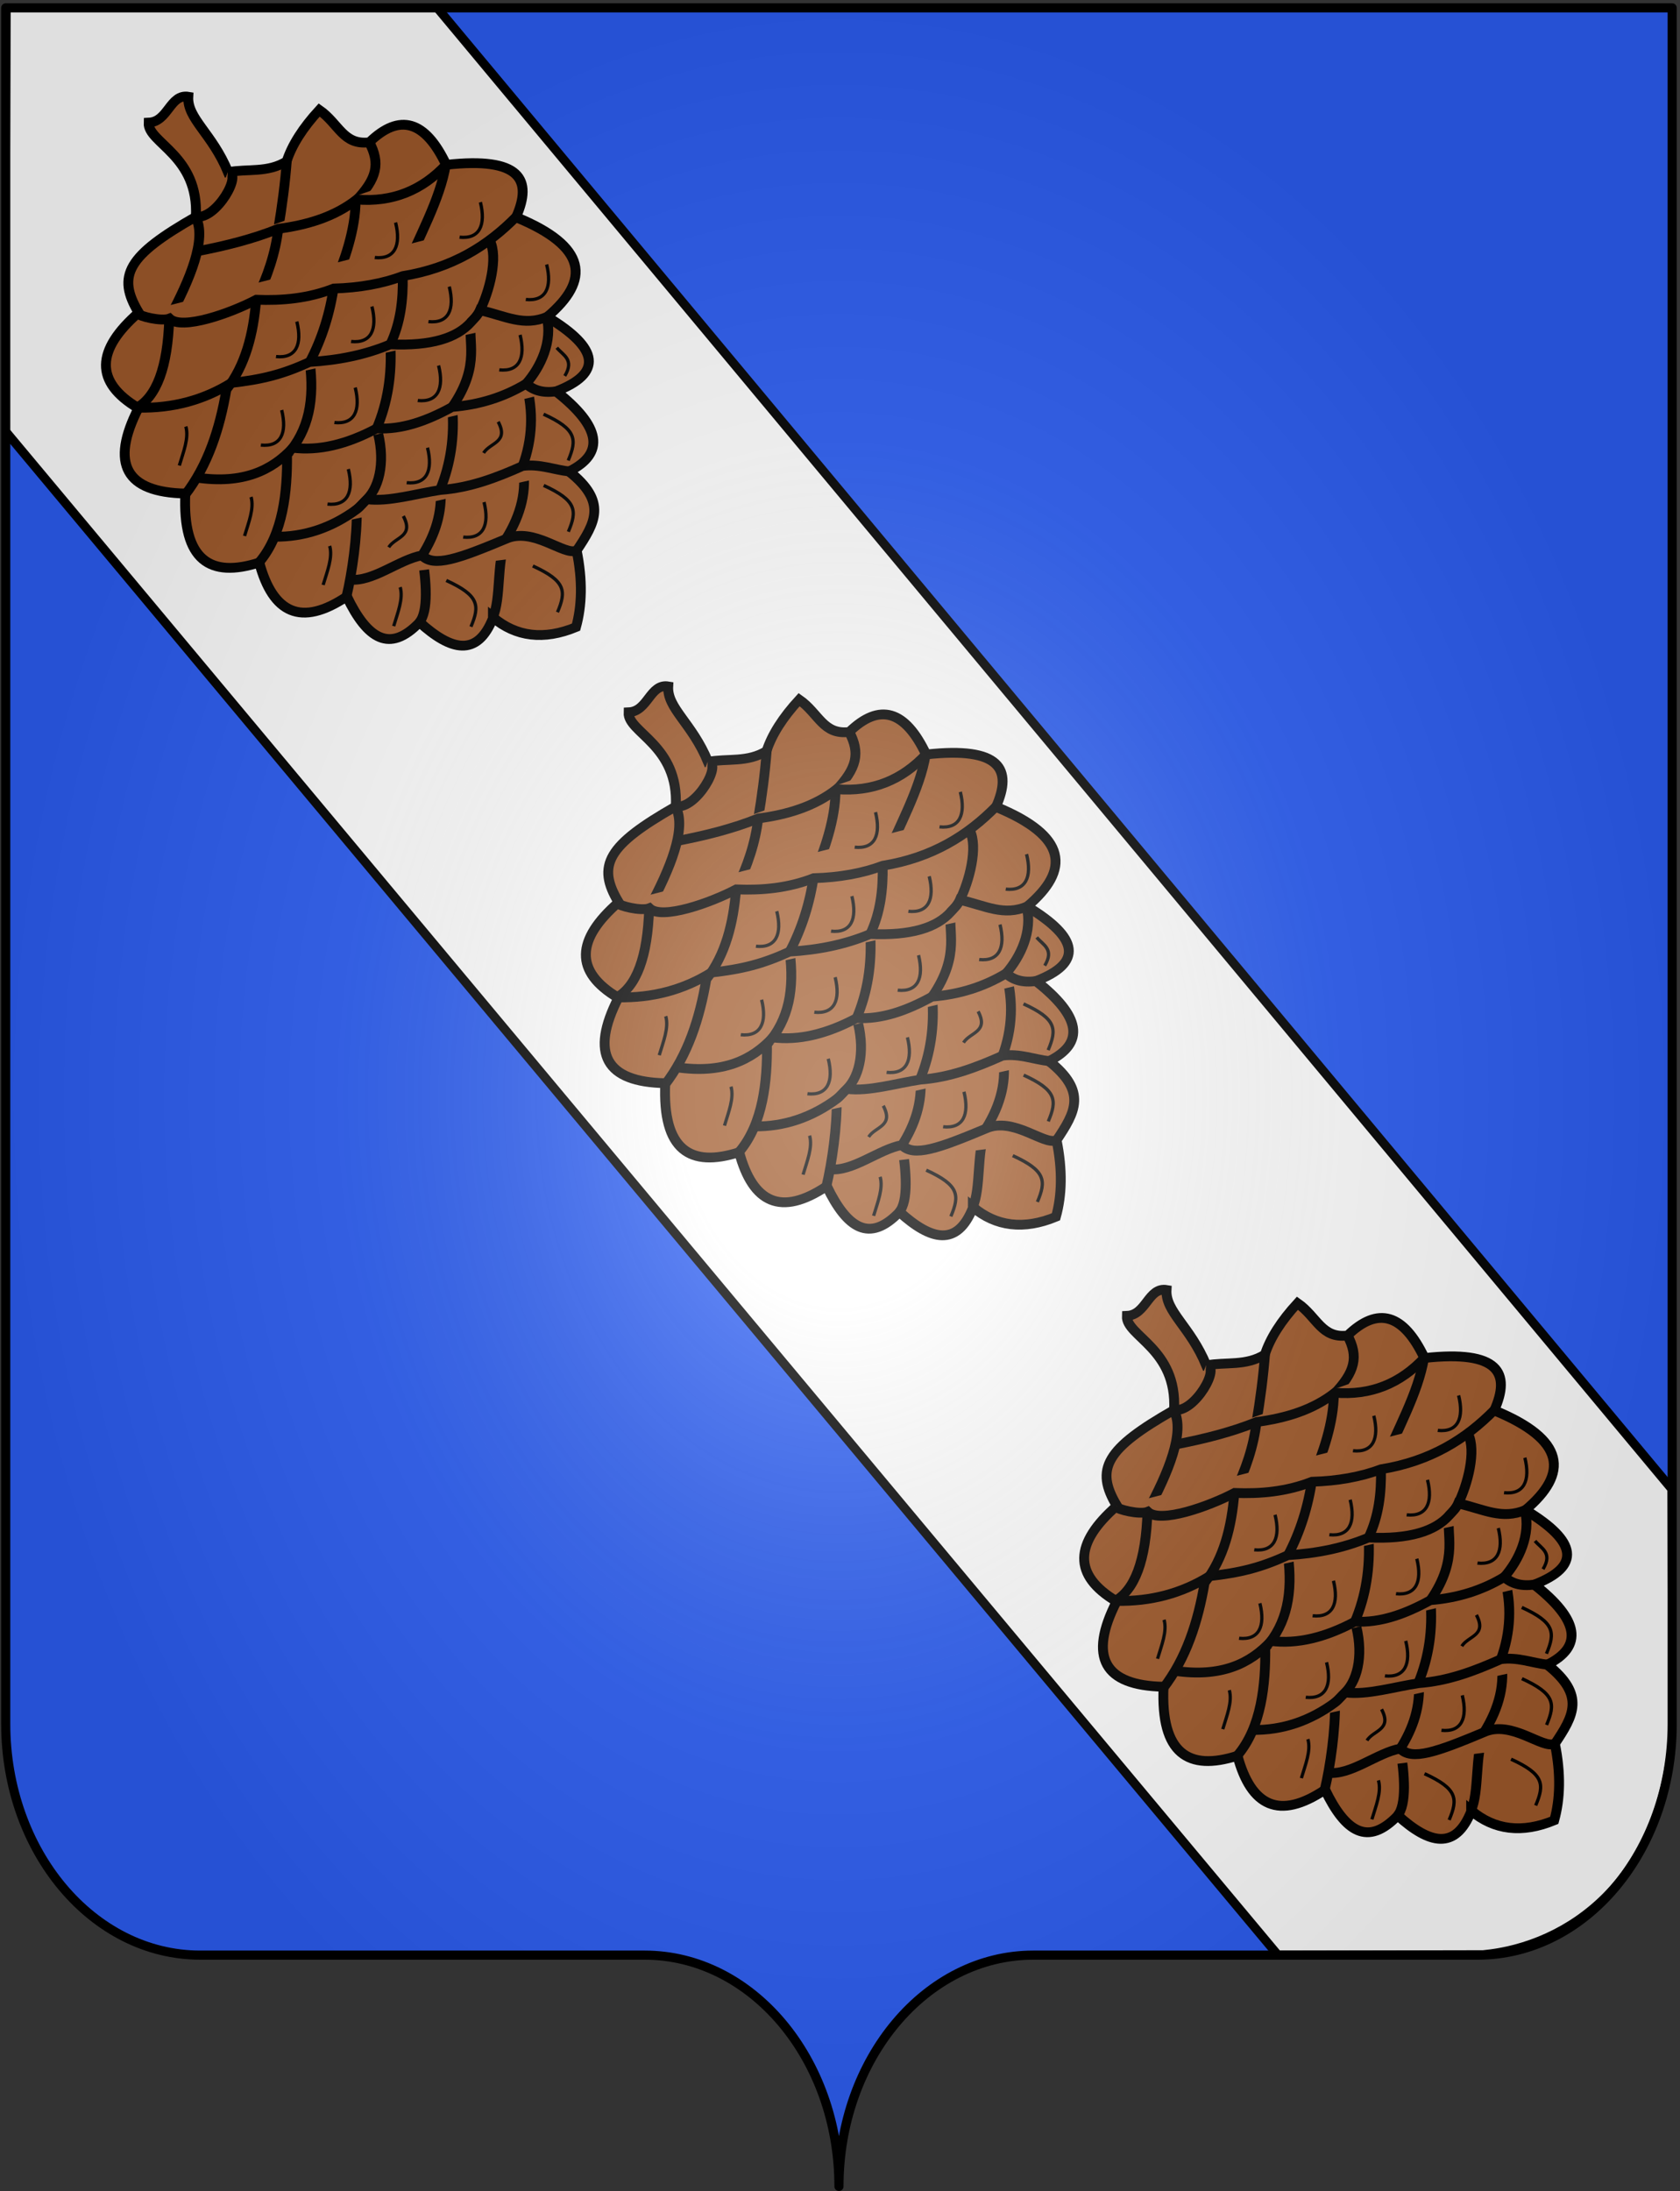<?xml version="1.0" encoding="UTF-8" standalone="no"?>
<svg
   xmlns:dc="http://purl.org/dc/elements/1.1/"
   xmlns:cc="http://creativecommons.org/ns#"
   xmlns:rdf="http://www.w3.org/1999/02/22-rdf-syntax-ns#"
   xmlns:svg="http://www.w3.org/2000/svg"
   xmlns="http://www.w3.org/2000/svg"
   xmlns:xlink="http://www.w3.org/1999/xlink"
   xmlns:sodipodi="http://sodipodi.sourceforge.net/DTD/sodipodi-0.dtd"
   xmlns:inkscape="http://www.inkscape.org/namespaces/inkscape"
   version="1.1"
   inkscape:version="0.91 r13725"
   width="560.291"
   height="730.404"
   sodipodi:docname="Armes_de_la_famille_Parthon_de_Von.svg"
   id="svg2">
  <rect width="100%" height="100%" fill="#333333" stroke="none"/>
  <sodipodi:namedview
     pagecolor="#ffffff"
     bordercolor="#666666"
     borderopacity="1"
     objecttolerance="10"
     gridtolerance="10"
     guidetolerance="10"
     inkscape:pageopacity="0"
     inkscape:pageshadow="2"
     inkscape:window-width="1290"
     inkscape:window-height="758"
     id="namedview34"
     showgrid="false"
     inkscape:zoom="0.72699499"
     inkscape:cx="265.70237"
     inkscape:cy="365.20197"
     inkscape:window-x="0"
     inkscape:window-y="0"
     inkscape:window-maximized="0"
     inkscape:current-layer="g3606" />
  <title
     id="title4">Armes de Parthon de Von</title>
  <defs
     id="defs8">
    <linearGradient
       id="linearGradient2893">
      <stop
         style="stop-color:white;stop-opacity:0.314;"
         offset="0"
         id="stop2895" />
      <stop
         id="stop2897"
         offset="0.19"
         style="stop-color:white;stop-opacity:0.251;" />
      <stop
         style="stop-color:#6b6b6b;stop-opacity:0.125;"
         offset="0.6"
         id="stop2901" />
      <stop
         style="stop-color:black;stop-opacity:0.125;"
         offset="1"
         id="stop2899" />
    </linearGradient>
    <radialGradient
       inkscape:collect="always"
       xlink:href="#linearGradient2893"
       id="radialGradient4507"
       cx="88.605"
       cy="395.397"
       fx="88.605"
       fy="395.397"
       r="279.409"
       gradientTransform="matrix(1,0,0,1.305,0,-120.623)"
       gradientUnits="userSpaceOnUse" />
    <path
       id="Shield"
       sodipodi:nodetypes="cssccccssc"
       d="m 88.605,758.524 c 0,-42.563 29.049,-77.106 64.84,-77.106 35.792,0 112.415,0 148.207,0 35.792,0 64.841,-34.544 64.841,-77.106 l 0,-572.041 -555.775,0 0,572.041 c 0,42.563 29.048,77.106 64.84,77.106 35.792,0 112.415,0 148.207,0 35.792,0 64.841,34.544 64.841,77.106 z" />
    <clipPath
       id="clip0">
      <use
         xlink:href="#Shield"
         id="use18" />
    </clipPath>
  </defs>
  <g
     transform="translate(191.193,-29.654)"
     style="display:inline"
     id="g20">
    <g
       inkscape:groupmode="layer"
       id="layer4"
       inkscape:label="Contour"
       style="display:inline">
      <use
         xlink:href="#Shield"
         style="fill:#2b5df2;stroke:none"
         id="use23"
         x="0"
         y="0"
         width="100%"
         height="100%" />
    </g>
    <g
       clip-path="url(#clip0)"
       inkscape:groupmode="layer"
       id="layer2"
       inkscape:label="Meubles"
       style="display:inline">
      <path
         sodipodi:nodetypes="cccccccc"
         id="path11385"
         d="m -189.133,32.214 143.118,-0.729 412.428,494.616 0.316,81.419 c -3.244,49.193 -34.717,71.078 -63.277,73.752 l -68.452,0.131 -424.68,-508.369 0.547,-140.819 z"
         style="color:#000000;display:inline;overflow:visible;visibility:visible;fill:#ffffff;fill-opacity:1;stroke:#000000;stroke-width:2.979;stroke-linecap:butt;stroke-linejoin:miter;stroke-miterlimit:3;stroke-dasharray:none;stroke-dashoffset:0;stroke-opacity:1;marker:none;enable-background:accumulate"
         inkscape:connector-curvature="0" />
      <g
         id="g3606"
         transform="translate(11.1,64.467)">
        <g
           style="display:inline"
           inkscape:label="Fond écu"
           id="layer3" />
        <g
           style="display:inline;fill:#a05a2c"
           inkscape:label="Meubles"
           id="layer4-4"
           transform="matrix(0.376,-0.316,0.315,0.376,-284.79,75.582)">
          <g
             transform="matrix(1.115,0,0,-1.067,-34.482,611.3)"
             id="g22259"
             style="fill:#a05a2c">
            <path
               sodipodi:nodetypes="ccccccccccccccccccccccc"
               d="m 264.616,129.837 c 3.18,-19.054 14.843,-32.129 34.989,-38.822 10.986,7.92 21.179,19.687 30.218,37.077 19.526,5.912 33.41,11 27.391,41.728 24.011,-6.042 32.423,8.749 25.238,44.376 28.782,-10.35 37.091,2.975 24.928,39.974 34.666,0.02 46.361,17.738 24.484,61.322 22.407,11.431 25.92,27.597 -12.131,54.186 7.536,30.27 -1.503,44.442 -27.112,42.516 -13.45,9.133 -6.894,21.465 -10.728,36.284 -14.682,-1.995 -26.438,-5.884 -35.269,-11.666 -13.455,1.982 -21.061,12.487 -31.591,18.73 7.734,25.534 1.711,42.888 10.908,53.049 -7.356,9.068 -19.098,-3.984 -28.647,3.665 -8.407,-9.58 10.789,-36.719 -14.733,-65.242 -46.984,9.035 -60.091,3.866 -64.177,-23.319 -34.454,-0.66 -47.883,-15.527 -37.49,-46.489 -35.016,-15.553 -38.836,-35.84 -11.46,-60.861 -27.527,-31.38 -21.479,-51.512 7.539,-63.948 -13.466,-30.332 -5.727,-48.65 27.604,-52.464 -7.087,-29.229 -2.173,-45.378 23.888,-42.408 3.518,-26.702 13.13,-40.972 36.152,-27.889 l 2.5e-4,0.2 z"
               id="path375"
               style="fill:#a05a2c;stroke:#000000;stroke-width:6.11;stroke-miterlimit:4;stroke-dasharray:none;stroke-opacity:1"
               inkscape:connector-curvature="0" />
            <g
               style="fill:#a05a2c;stroke:#000000;stroke-width:2.57;stroke-miterlimit:4;stroke-dasharray:none;stroke-opacity:1"
               transform="matrix(2.377,0,0,-2.377,-296.47,1368.862)"
               id="_47889680">
              <g
                 style="fill:#a05a2c;fill-opacity:1;stroke:#000000;stroke-width:2.57;stroke-miterlimit:4;stroke-dasharray:none;stroke-opacity:1"
                 id="g2908">
                <path
                   style="fill:#a05a2c;fill-opacity:1;stroke:#000000;stroke-width:2.57;stroke-miterlimit:4;stroke-dasharray:none;stroke-opacity:1"
                   d="m 200.273,416.755 c 5.907,1.342 13.045,-2.893 21.414,-12.706 10.502,-4.367 20.469,-9.797 21.787,-16.111 0.056,-0.347 0.051,-0.283 0.257,-0.026 3.413,4.071 16.424,-0.924 13.47,-3.708"
                   id="_47822232"
                   sodipodi:nodetypes="ccccc"
                   inkscape:connector-curvature="0" />
                <path
                   style="fill:#a05a2c;fill-opacity:1;stroke:#000000;stroke-width:2.57;stroke-miterlimit:4;stroke-dasharray:none;stroke-opacity:1"
                   d="m 195.66,443.045 c 9.426,-2.141 17.724,-7.569 25.51,-14.491 7.796,-1.743 14.463,-6.774 20.619,-13.299 6.105,-2.832 11.543,-6.311 16.008,-10.737 4.405,-3.937 8.81,-8.124 13.215,-12.858"
                   id="_47298480"
                   inkscape:connector-curvature="0" />
                <path
                   style="fill:#a05a2c;fill-opacity:1;stroke:#000000;stroke-width:2.57;stroke-miterlimit:4;stroke-dasharray:none;stroke-opacity:1"
                   d="m 199.236,469.63 c 9.39,-1.66 17.254,-9.774 23.11,-17.231 8.491,-1.291 14.528,-6.672 19.739,-15.134 6.189,-2.642 11.967,-6.478 17.336,-11.51 6.305,-3.355 13.461,-7.849 18.127,-13.595 7.861,-0.914 11.092,-3.352 12.393,-9.843"
                   id="_47297760"
                   sodipodi:nodetypes="cccccc"
                   inkscape:connector-curvature="0" />
                <path
                   style="fill:#a05a2c;fill-opacity:1;stroke:#000000;stroke-width:2.57;stroke-miterlimit:4;stroke-dasharray:none;stroke-opacity:1"
                   d="m 210.701,491.734 c 5.22,-4.07 11.97,-10.454 16.37,-16.117 1.221,-0.007 2.584,-0.231 3.79,-0.352 4.855,-0.49 10.258,-5.216 13.448,-12.82 6.319,-3.373 11.819,-8.339 16.498,-14.898 5.477,-2.611 9.825,-6.867 13.661,-11.869 9.818,-5.411 19.797,-9.135 26.794,-15.432"
                   id="_47009912"
                   sodipodi:nodetypes="ccscccc"
                   inkscape:connector-curvature="0" />
                <path
                   style="fill:#a05a2c;fill-opacity:1;stroke:#000000;stroke-width:2.57;stroke-miterlimit:4;stroke-dasharray:none;stroke-opacity:1"
                   d="m 220.682,509.582 c 3.67,-0.507 8.31,-7.367 11.66,-13.26 6.011,-2.006 11.023,-5.308 14.573,-10.502 6.042,-3.375 11.341,-8.194 15.744,-14.757 12.811,-3.677 13.905,-11.306 17.856,-14.181 1.034,-0.058 1.887,-0.225 3.266,-0.74 5.191,-2.345 12.533,-7.794 13.61,-12.722"
                   id="_47368816"
                   sodipodi:nodetypes="ccccccc"
                   inkscape:connector-curvature="0" />
                <path
                   style="fill:#a05a2c;fill-opacity:1;stroke:#000000;stroke-width:2.57;stroke-miterlimit:4;stroke-dasharray:none;stroke-opacity:1"
                   d="m 235.933,521.293 c 4.935,-2.522 9.663,-10.548 15.563,-13.892 7.146,-2.432 12.243,-6.456 15.288,-12.075 6.376,-3.833 11.112,-9.26 14.209,-16.28 5.694,-0.946 12.159,-4.072 15.052,-10.178"
                   id="_47368432"
                   sodipodi:nodetypes="ccccc"
                   inkscape:connector-curvature="0" />
                <path
                   style="fill:#a05a2c;fill-opacity:1;stroke:#000000;stroke-width:2.57;stroke-miterlimit:4;stroke-dasharray:none;stroke-opacity:1"
                   d="m 301.405,420.29 c -9.011,1.167 -16.849,-1.463 -23.4,-8.263 -7.197,-0.261 -13.83,-3.263 -20.207,-7.509 -6.7,-2.302 -13.027,-5.531 -19.728,-9.428"
                   id="_47950768"
                   sodipodi:nodetypes="cccc"
                   inkscape:connector-curvature="0" />
                <path
                   style="fill:#a05a2c;fill-opacity:1;stroke:#000000;stroke-width:2.57;stroke-miterlimit:4;stroke-dasharray:none;stroke-opacity:1"
                   d="m 306.507,443.083 c -10.321,1.018 -20.897,-0.454 -32.039,-7.405 -5.213,-1.928 -10.427,-5.052 -15.64,-9.372 -6.602,-2.339 -12.077,-6.321 -17.039,-11.051 -7.105,-1.611 -19.697,-6.481 -20.139,-11.116 -2.104,-0.717 -5.554,-5.694 -5.359,-6.499"
                   id="_47982000"
                   sodipodi:nodetypes="cccccc"
                   inkscape:connector-curvature="0" />
                <path
                   style="fill:#a05a2c;fill-opacity:1;stroke:#000000;stroke-width:2.57;stroke-miterlimit:4;stroke-dasharray:none;stroke-opacity:1"
                   d="m 296.13,468.952 c -6.23,-2.033 -7.972,-7.219 -12.095,-12.95 -1.247,0.702 -2.403,0.691 -3.741,0.895 -5.423,0.827 -11.801,-1.971 -19.486,-9.35 -6.676,-2.157 -12.865,-5.734 -18.721,-10.281 -7.526,-2.185 -12.284,-4.67 -18.887,-9.245 -8.239,-1.242 -15.659,-4.874 -22.258,-10.896"
                   id="_47971640"
                   sodipodi:nodetypes="ccscccc"
                   inkscape:connector-curvature="0" />
                <path
                   style="fill:#a05a2c;fill-opacity:1;stroke:#000000;stroke-width:2.57;stroke-miterlimit:4;stroke-dasharray:none;stroke-opacity:1"
                   d="m 285.554,485.733 c -2.807,-1.816 -4.214,-4.074 -4.561,-6.687 -6.522,-1.067 -12.633,-3.728 -18.334,-7.982 -7.193,-1.479 -13.617,-3.952 -18.349,-8.619 -8.597,-1.901 -15.144,-5.395 -19.64,-10.482 -7.933,1.044 -15.867,-1.149 -23.801,-10.464"
                   id="_47971568"
                   sodipodi:nodetypes="cccccc"
                   inkscape:connector-curvature="0" />
                <path
                   style="fill:#a05a2c;fill-opacity:1;stroke:#000000;stroke-width:2.57;stroke-miterlimit:4;stroke-dasharray:none;stroke-opacity:1"
                   d="m 275.107,504.568 c -2.774,-3.01 -4.626,-6.829 -8.323,-9.242 -7.3,-2.184 -13.984,-4.666 -20.053,-9.24 -5.33,-3.432 -12.156,-6.432 -15.949,-10.761 -1.151,0.003 -2.502,0.35 -3.63,0.278 -7.891,-0.503 -14.929,-3.303 -20.816,-8.64"
                   id="_47943240"
                   sodipodi:nodetypes="ccccsc"
                   inkscape:connector-curvature="0" />
                <path
                   style="fill:#a05a2c;fill-opacity:1;stroke:#000000;stroke-width:2.57;stroke-miterlimit:4;stroke-dasharray:none;stroke-opacity:1"
                   d="m 263.416,521.91 c -3.253,-0.877 -4.508,-12.361 -11.921,-14.509 -12.536,-4.091 -18.92,-6.589 -19.155,-11.079 -5.177,-3.146 -14.353,-3.006 -18.3,-7.646"
                   id="_47889720"
                   sodipodi:nodetypes="cccc"
                   inkscape:connector-curvature="0" />
              </g>
            </g>
            <path
               sodipodi:nodetypes="cccccccccccccccccccccccccccccccccccccccccccccccccccccc"
               d="m 296.761,105.888 c 12.43,6.628 16.086,11.837 6.581,32.671 m 96.516,96.592 0,0 c -0.074,-6.155 3.772,-13.093 -7.312,-17.046 M 361.104,175.489 c 12.43,6.628 16.086,11.837 6.581,32.671 M 233.147,182.593 c -2.975,-6.962 -11.148,-11.396 -18.28,-16.335 l 0,-2e-5 m 47.527,49.717 c -2.975,-14.539 -11.88,-6.82 -19.011,-9.233 m -27.054,24.858 c -2.975,-6.962 -11.148,-11.396 -18.28,-16.335 l 0,-3e-5 m 84.085,-34.092 c 8.53,-9.233 17.06,-4.971 23.398,8.523 m 27.787,-49.006 c 12.43,6.628 16.086,11.837 6.581,32.671 m -89.204,-39.063 c 12.43,6.628 16.086,11.837 6.581,32.671 l 0,0 m 86.278,56.108 c -2.975,-14.539 -11.88,-6.82 -19.011,-9.233 m 39.787,34.091 c 8.53,-9.233 17.06,-4.971 23.398,8.523 M 277.02,230.888 c 8.53,-9.233 17.06,-4.971 23.398,8.523 m -68.732,13.496 c 8.53,-9.233 17.06,-4.972 23.398,8.523 m 59.225,4.971 c 8.53,-9.233 17.06,-4.971 23.398,8.523 m 66.538,-3.552 c 8.53,-9.233 17.06,-4.972 23.398,8.523 m -77.507,20.598 c 8.53,-9.233 17.06,-4.972 23.398,8.523 m 24.131,19.887 c 8.53,-9.233 17.06,-4.972 23.398,8.523 M 306.266,322.51 c 8.53,-9.233 17.06,-4.971 23.398,8.523 M 223.643,309.016 c 8.53,-9.233 17.06,-4.972 23.398,8.523 m 19.742,-27.699 c 8.53,-9.233 17.06,-4.972 23.398,8.523 m -91.398,-10.655 c -2.975,-6.962 -11.148,-11.396 -18.28,-16.335 l 0,-4e-5 m 169.632,82.388 c 8.53,-9.233 17.06,-4.972 23.398,8.523 M 195.858,348.789 c -2.975,-6.962 -11.148,-11.396 -18.28,-16.335 l 0,-2e-5 m 87.742,13.494 c 8.53,-9.233 17.06,-4.972 23.398,8.523"
               style="fill:#a05a2c;stroke:#000000;stroke-width:2.037;stroke-miterlimit:4;stroke-dasharray:none;stroke-opacity:1"
               id="path404"
               inkscape:connector-curvature="0" />
          </g>
        </g>
        <g
           transform="matrix(0.376,-0.316,0.315,0.376,-124.731,272.156)"
           id="g3632"
           inkscape:label="Meubles"
           style="display:inline;fill:#a05a2c">
          <g
             style="fill:#a05a2c"
             id="g3634"
             transform="matrix(1.115,0,0,-1.067,-34.482,611.3)">
            <path
               inkscape:connector-curvature="0"
               style="fill:#a05a2c;stroke:#000000;stroke-width:6.11;stroke-miterlimit:4;stroke-dasharray:none;stroke-opacity:1"
               id="path3636"
               d="m 264.616,129.837 c 3.18,-19.054 14.843,-32.129 34.989,-38.822 10.986,7.92 21.179,19.687 30.218,37.077 19.526,5.912 33.41,11 27.391,41.728 24.011,-6.042 32.423,8.749 25.238,44.376 28.782,-10.35 37.091,2.975 24.928,39.974 34.666,0.02 46.361,17.738 24.484,61.322 22.407,11.431 25.92,27.597 -12.131,54.186 7.536,30.27 -1.503,44.442 -27.112,42.516 -13.45,9.133 -6.894,21.465 -10.728,36.284 -14.682,-1.995 -26.438,-5.884 -35.269,-11.666 -13.455,1.982 -21.061,12.487 -31.591,18.73 7.734,25.534 1.711,42.888 10.908,53.049 -7.356,9.068 -19.098,-3.984 -28.647,3.665 -8.407,-9.58 10.789,-36.719 -14.733,-65.242 -46.984,9.035 -60.091,3.866 -64.177,-23.319 -34.454,-0.66 -47.883,-15.527 -37.49,-46.489 -35.016,-15.553 -38.836,-35.84 -11.46,-60.861 -27.527,-31.38 -21.479,-51.512 7.539,-63.948 -13.466,-30.332 -5.727,-48.65 27.604,-52.464 -7.087,-29.229 -2.173,-45.378 23.888,-42.408 3.518,-26.702 13.13,-40.972 36.152,-27.889 l 2.5e-4,0.2 z"
               sodipodi:nodetypes="ccccccccccccccccccccccc" />
            <g
               id="g3638"
               transform="matrix(2.377,0,0,-2.377,-296.47,1368.862)"
               style="fill:#a05a2c;stroke:#000000;stroke-width:2.57;stroke-miterlimit:4;stroke-dasharray:none;stroke-opacity:1">
              <g
                 id="g3640"
                 style="fill:#a05a2c;fill-opacity:1;stroke:#000000;stroke-width:2.57;stroke-miterlimit:4;stroke-dasharray:none;stroke-opacity:1">
                <path
                   inkscape:connector-curvature="0"
                   sodipodi:nodetypes="ccccc"
                   id="path3642"
                   d="m 200.273,416.755 c 5.907,1.342 13.045,-2.893 21.414,-12.706 10.502,-4.367 20.469,-9.797 21.787,-16.111 0.056,-0.347 0.051,-0.283 0.257,-0.026 3.413,4.071 16.424,-0.924 13.47,-3.708"
                   style="fill:#a05a2c;fill-opacity:1;stroke:#000000;stroke-width:2.57;stroke-miterlimit:4;stroke-dasharray:none;stroke-opacity:1" />
                <path
                   inkscape:connector-curvature="0"
                   id="path3644"
                   d="m 195.66,443.045 c 9.426,-2.141 17.724,-7.569 25.51,-14.491 7.796,-1.743 14.463,-6.774 20.619,-13.299 6.105,-2.832 11.543,-6.311 16.008,-10.737 4.405,-3.937 8.81,-8.124 13.215,-12.858"
                   style="fill:#a05a2c;fill-opacity:1;stroke:#000000;stroke-width:2.57;stroke-miterlimit:4;stroke-dasharray:none;stroke-opacity:1" />
                <path
                   inkscape:connector-curvature="0"
                   sodipodi:nodetypes="cccccc"
                   id="path3646"
                   d="m 199.236,469.63 c 9.39,-1.66 17.254,-9.774 23.11,-17.231 8.491,-1.291 14.528,-6.672 19.739,-15.134 6.189,-2.642 11.967,-6.478 17.336,-11.51 6.305,-3.355 13.461,-7.849 18.127,-13.595 7.861,-0.914 11.092,-3.352 12.393,-9.843"
                   style="fill:#a05a2c;fill-opacity:1;stroke:#000000;stroke-width:2.57;stroke-miterlimit:4;stroke-dasharray:none;stroke-opacity:1" />
                <path
                   inkscape:connector-curvature="0"
                   sodipodi:nodetypes="ccscccc"
                   id="path3648"
                   d="m 210.701,491.734 c 5.22,-4.07 11.97,-10.454 16.37,-16.117 1.221,-0.007 2.584,-0.231 3.79,-0.352 4.855,-0.49 10.258,-5.216 13.448,-12.82 6.319,-3.373 11.819,-8.339 16.498,-14.898 5.477,-2.611 9.825,-6.867 13.661,-11.869 9.818,-5.411 19.797,-9.135 26.794,-15.432"
                   style="fill:#a05a2c;fill-opacity:1;stroke:#000000;stroke-width:2.57;stroke-miterlimit:4;stroke-dasharray:none;stroke-opacity:1" />
                <path
                   inkscape:connector-curvature="0"
                   sodipodi:nodetypes="ccccccc"
                   id="path3650"
                   d="m 220.682,509.582 c 3.67,-0.507 8.31,-7.367 11.66,-13.26 6.011,-2.006 11.023,-5.308 14.573,-10.502 6.042,-3.375 11.341,-8.194 15.744,-14.757 12.811,-3.677 13.905,-11.306 17.856,-14.181 1.034,-0.058 1.887,-0.225 3.266,-0.74 5.191,-2.345 12.533,-7.794 13.61,-12.722"
                   style="fill:#a05a2c;fill-opacity:1;stroke:#000000;stroke-width:2.57;stroke-miterlimit:4;stroke-dasharray:none;stroke-opacity:1" />
                <path
                   inkscape:connector-curvature="0"
                   sodipodi:nodetypes="ccccc"
                   id="path3652"
                   d="m 235.933,521.293 c 4.935,-2.522 9.663,-10.548 15.563,-13.892 7.146,-2.432 12.243,-6.456 15.288,-12.075 6.376,-3.833 11.112,-9.26 14.209,-16.28 5.694,-0.946 12.159,-4.072 15.052,-10.178"
                   style="fill:#a05a2c;fill-opacity:1;stroke:#000000;stroke-width:2.57;stroke-miterlimit:4;stroke-dasharray:none;stroke-opacity:1" />
                <path
                   inkscape:connector-curvature="0"
                   sodipodi:nodetypes="cccc"
                   id="path3654"
                   d="m 301.405,420.29 c -9.011,1.167 -16.849,-1.463 -23.4,-8.263 -7.197,-0.261 -13.83,-3.263 -20.207,-7.509 -6.7,-2.302 -13.027,-5.531 -19.728,-9.428"
                   style="fill:#a05a2c;fill-opacity:1;stroke:#000000;stroke-width:2.57;stroke-miterlimit:4;stroke-dasharray:none;stroke-opacity:1" />
                <path
                   inkscape:connector-curvature="0"
                   sodipodi:nodetypes="cccccc"
                   id="path3656"
                   d="m 306.507,443.083 c -10.321,1.018 -20.897,-0.454 -32.039,-7.405 -5.213,-1.928 -10.427,-5.052 -15.64,-9.372 -6.602,-2.339 -12.077,-6.321 -17.039,-11.051 -7.105,-1.611 -19.697,-6.481 -20.139,-11.116 -2.104,-0.717 -5.554,-5.694 -5.359,-6.499"
                   style="fill:#a05a2c;fill-opacity:1;stroke:#000000;stroke-width:2.57;stroke-miterlimit:4;stroke-dasharray:none;stroke-opacity:1" />
                <path
                   inkscape:connector-curvature="0"
                   sodipodi:nodetypes="ccscccc"
                   id="path3658"
                   d="m 296.13,468.952 c -6.23,-2.033 -7.972,-7.219 -12.095,-12.95 -1.247,0.702 -2.403,0.691 -3.741,0.895 -5.423,0.827 -11.801,-1.971 -19.486,-9.35 -6.676,-2.157 -12.865,-5.734 -18.721,-10.281 -7.526,-2.185 -12.284,-4.67 -18.887,-9.245 -8.239,-1.242 -15.659,-4.874 -22.258,-10.896"
                   style="fill:#a05a2c;fill-opacity:1;stroke:#000000;stroke-width:2.57;stroke-miterlimit:4;stroke-dasharray:none;stroke-opacity:1" />
                <path
                   inkscape:connector-curvature="0"
                   sodipodi:nodetypes="cccccc"
                   id="path3660"
                   d="m 285.554,485.733 c -2.807,-1.816 -4.214,-4.074 -4.561,-6.687 -6.522,-1.067 -12.633,-3.728 -18.334,-7.982 -7.193,-1.479 -13.617,-3.952 -18.349,-8.619 -8.597,-1.901 -15.144,-5.395 -19.64,-10.482 -7.933,1.044 -15.867,-1.149 -23.801,-10.464"
                   style="fill:#a05a2c;fill-opacity:1;stroke:#000000;stroke-width:2.57;stroke-miterlimit:4;stroke-dasharray:none;stroke-opacity:1" />
                <path
                   inkscape:connector-curvature="0"
                   sodipodi:nodetypes="ccccsc"
                   id="path3662"
                   d="m 275.107,504.568 c -2.774,-3.01 -4.626,-6.829 -8.323,-9.242 -7.3,-2.184 -13.984,-4.666 -20.053,-9.24 -5.33,-3.432 -12.156,-6.432 -15.949,-10.761 -1.151,0.003 -2.502,0.35 -3.63,0.278 -7.891,-0.503 -14.929,-3.303 -20.816,-8.64"
                   style="fill:#a05a2c;fill-opacity:1;stroke:#000000;stroke-width:2.57;stroke-miterlimit:4;stroke-dasharray:none;stroke-opacity:1" />
                <path
                   inkscape:connector-curvature="0"
                   sodipodi:nodetypes="cccc"
                   id="path3664"
                   d="m 263.416,521.91 c -3.253,-0.877 -4.508,-12.361 -11.921,-14.509 -12.536,-4.091 -18.92,-6.589 -19.155,-11.079 -5.177,-3.146 -14.353,-3.006 -18.3,-7.646"
                   style="fill:#a05a2c;fill-opacity:1;stroke:#000000;stroke-width:2.57;stroke-miterlimit:4;stroke-dasharray:none;stroke-opacity:1" />
              </g>
            </g>
            <path
               inkscape:connector-curvature="0"
               id="path3666"
               style="fill:#a05a2c;stroke:#000000;stroke-width:2.037;stroke-miterlimit:4;stroke-dasharray:none;stroke-opacity:1"
               d="m 296.761,105.888 c 12.43,6.628 16.086,11.837 6.581,32.671 m 96.516,96.592 0,0 c -0.074,-6.155 3.772,-13.093 -7.312,-17.046 M 361.104,175.489 c 12.43,6.628 16.086,11.837 6.581,32.671 M 233.147,182.593 c -2.975,-6.962 -11.148,-11.396 -18.28,-16.335 l 0,-2e-5 m 47.527,49.717 c -2.975,-14.539 -11.88,-6.82 -19.011,-9.233 m -27.054,24.858 c -2.975,-6.962 -11.148,-11.396 -18.28,-16.335 l 0,-3e-5 m 84.085,-34.092 c 8.53,-9.233 17.06,-4.971 23.398,8.523 m 27.787,-49.006 c 12.43,6.628 16.086,11.837 6.581,32.671 m -89.204,-39.063 c 12.43,6.628 16.086,11.837 6.581,32.671 l 0,0 m 86.278,56.108 c -2.975,-14.539 -11.88,-6.82 -19.011,-9.233 m 39.787,34.091 c 8.53,-9.233 17.06,-4.971 23.398,8.523 M 277.02,230.888 c 8.53,-9.233 17.06,-4.971 23.398,8.523 m -68.732,13.496 c 8.53,-9.233 17.06,-4.972 23.398,8.523 m 59.225,4.971 c 8.53,-9.233 17.06,-4.971 23.398,8.523 m 66.538,-3.552 c 8.53,-9.233 17.06,-4.972 23.398,8.523 m -77.507,20.598 c 8.53,-9.233 17.06,-4.972 23.398,8.523 m 24.131,19.887 c 8.53,-9.233 17.06,-4.972 23.398,8.523 M 306.266,322.51 c 8.53,-9.233 17.06,-4.971 23.398,8.523 M 223.643,309.016 c 8.53,-9.233 17.06,-4.972 23.398,8.523 m 19.742,-27.699 c 8.53,-9.233 17.06,-4.972 23.398,8.523 m -91.398,-10.655 c -2.975,-6.962 -11.148,-11.396 -18.28,-16.335 l 0,-4e-5 m 169.632,82.388 c 8.53,-9.233 17.06,-4.972 23.398,8.523 M 195.858,348.789 c -2.975,-6.962 -11.148,-11.396 -18.28,-16.335 l 0,-2e-5 m 87.742,13.494 c 8.53,-9.233 17.06,-4.972 23.398,8.523"
               sodipodi:nodetypes="cccccccccccccccccccccccccccccccccccccccccccccccccccccc" />
          </g>
        </g>
        <g
           style="display:inline;fill:#a05a2c"
           inkscape:label="Meubles"
           id="g3668"
           transform="matrix(0.376,-0.316,0.315,0.376,41.454,473.354)">
          <g
             transform="matrix(1.115,0,0,-1.067,-34.482,611.3)"
             id="g3670"
             style="fill:#a05a2c">
            <path
               sodipodi:nodetypes="ccccccccccccccccccccccc"
               d="m 264.616,129.837 c 3.18,-19.054 14.843,-32.129 34.989,-38.822 10.986,7.92 21.179,19.687 30.218,37.077 19.526,5.912 33.41,11 27.391,41.728 24.011,-6.042 32.423,8.749 25.238,44.376 28.782,-10.35 37.091,2.975 24.928,39.974 34.666,0.02 46.361,17.738 24.484,61.322 22.407,11.431 25.92,27.597 -12.131,54.186 7.536,30.27 -1.503,44.442 -27.112,42.516 -13.45,9.133 -6.894,21.465 -10.728,36.284 -14.682,-1.995 -26.438,-5.884 -35.269,-11.666 -13.455,1.982 -21.061,12.487 -31.591,18.73 7.734,25.534 1.711,42.888 10.908,53.049 -7.356,9.068 -19.098,-3.984 -28.647,3.665 -8.407,-9.58 10.789,-36.719 -14.733,-65.242 -46.984,9.035 -60.091,3.866 -64.177,-23.319 -34.454,-0.66 -47.883,-15.527 -37.49,-46.489 -35.016,-15.553 -38.836,-35.84 -11.46,-60.861 -27.527,-31.38 -21.479,-51.512 7.539,-63.948 -13.466,-30.332 -5.727,-48.65 27.604,-52.464 -7.087,-29.229 -2.173,-45.378 23.888,-42.408 3.518,-26.702 13.13,-40.972 36.152,-27.889 l 2.5e-4,0.2 z"
               id="path3672"
               style="fill:#a05a2c;stroke:#000000;stroke-width:6.11;stroke-miterlimit:4;stroke-dasharray:none;stroke-opacity:1"
               inkscape:connector-curvature="0" />
            <g
               style="fill:#a05a2c;stroke:#000000;stroke-width:2.57;stroke-miterlimit:4;stroke-dasharray:none;stroke-opacity:1"
               transform="matrix(2.377,0,0,-2.377,-296.47,1368.862)"
               id="g3674">
              <g
                 style="fill:#a05a2c;fill-opacity:1;stroke:#000000;stroke-width:2.57;stroke-miterlimit:4;stroke-dasharray:none;stroke-opacity:1"
                 id="g3676">
                <path
                   style="fill:#a05a2c;fill-opacity:1;stroke:#000000;stroke-width:2.57;stroke-miterlimit:4;stroke-dasharray:none;stroke-opacity:1"
                   d="m 200.273,416.755 c 5.907,1.342 13.045,-2.893 21.414,-12.706 10.502,-4.367 20.469,-9.797 21.787,-16.111 0.056,-0.347 0.051,-0.283 0.257,-0.026 3.413,4.071 16.424,-0.924 13.47,-3.708"
                   id="path3678"
                   sodipodi:nodetypes="ccccc"
                   inkscape:connector-curvature="0" />
                <path
                   style="fill:#a05a2c;fill-opacity:1;stroke:#000000;stroke-width:2.57;stroke-miterlimit:4;stroke-dasharray:none;stroke-opacity:1"
                   d="m 195.66,443.045 c 9.426,-2.141 17.724,-7.569 25.51,-14.491 7.796,-1.743 14.463,-6.774 20.619,-13.299 6.105,-2.832 11.543,-6.311 16.008,-10.737 4.405,-3.937 8.81,-8.124 13.215,-12.858"
                   id="path3680"
                   inkscape:connector-curvature="0" />
                <path
                   style="fill:#a05a2c;fill-opacity:1;stroke:#000000;stroke-width:2.57;stroke-miterlimit:4;stroke-dasharray:none;stroke-opacity:1"
                   d="m 199.236,469.63 c 9.39,-1.66 17.254,-9.774 23.11,-17.231 8.491,-1.291 14.528,-6.672 19.739,-15.134 6.189,-2.642 11.967,-6.478 17.336,-11.51 6.305,-3.355 13.461,-7.849 18.127,-13.595 7.861,-0.914 11.092,-3.352 12.393,-9.843"
                   id="path3682"
                   sodipodi:nodetypes="cccccc"
                   inkscape:connector-curvature="0" />
                <path
                   style="fill:#a05a2c;fill-opacity:1;stroke:#000000;stroke-width:2.57;stroke-miterlimit:4;stroke-dasharray:none;stroke-opacity:1"
                   d="m 210.701,491.734 c 5.22,-4.07 11.97,-10.454 16.37,-16.117 1.221,-0.007 2.584,-0.231 3.79,-0.352 4.855,-0.49 10.258,-5.216 13.448,-12.82 6.319,-3.373 11.819,-8.339 16.498,-14.898 5.477,-2.611 9.825,-6.867 13.661,-11.869 9.818,-5.411 19.797,-9.135 26.794,-15.432"
                   id="path3684"
                   sodipodi:nodetypes="ccscccc"
                   inkscape:connector-curvature="0" />
                <path
                   style="fill:#a05a2c;fill-opacity:1;stroke:#000000;stroke-width:2.57;stroke-miterlimit:4;stroke-dasharray:none;stroke-opacity:1"
                   d="m 220.682,509.582 c 3.67,-0.507 8.31,-7.367 11.66,-13.26 6.011,-2.006 11.023,-5.308 14.573,-10.502 6.042,-3.375 11.341,-8.194 15.744,-14.757 12.811,-3.677 13.905,-11.306 17.856,-14.181 1.034,-0.058 1.887,-0.225 3.266,-0.74 5.191,-2.345 12.533,-7.794 13.61,-12.722"
                   id="path3686"
                   sodipodi:nodetypes="ccccccc"
                   inkscape:connector-curvature="0" />
                <path
                   style="fill:#a05a2c;fill-opacity:1;stroke:#000000;stroke-width:2.57;stroke-miterlimit:4;stroke-dasharray:none;stroke-opacity:1"
                   d="m 235.933,521.293 c 4.935,-2.522 9.663,-10.548 15.563,-13.892 7.146,-2.432 12.243,-6.456 15.288,-12.075 6.376,-3.833 11.112,-9.26 14.209,-16.28 5.694,-0.946 12.159,-4.072 15.052,-10.178"
                   id="path3688"
                   sodipodi:nodetypes="ccccc"
                   inkscape:connector-curvature="0" />
                <path
                   style="fill:#a05a2c;fill-opacity:1;stroke:#000000;stroke-width:2.57;stroke-miterlimit:4;stroke-dasharray:none;stroke-opacity:1"
                   d="m 301.405,420.29 c -9.011,1.167 -16.849,-1.463 -23.4,-8.263 -7.197,-0.261 -13.83,-3.263 -20.207,-7.509 -6.7,-2.302 -13.027,-5.531 -19.728,-9.428"
                   id="path3690"
                   sodipodi:nodetypes="cccc"
                   inkscape:connector-curvature="0" />
                <path
                   style="fill:#a05a2c;fill-opacity:1;stroke:#000000;stroke-width:2.57;stroke-miterlimit:4;stroke-dasharray:none;stroke-opacity:1"
                   d="m 306.507,443.083 c -10.321,1.018 -20.897,-0.454 -32.039,-7.405 -5.213,-1.928 -10.427,-5.052 -15.64,-9.372 -6.602,-2.339 -12.077,-6.321 -17.039,-11.051 -7.105,-1.611 -19.697,-6.481 -20.139,-11.116 -2.104,-0.717 -5.554,-5.694 -5.359,-6.499"
                   id="path3692"
                   sodipodi:nodetypes="cccccc"
                   inkscape:connector-curvature="0" />
                <path
                   style="fill:#a05a2c;fill-opacity:1;stroke:#000000;stroke-width:2.57;stroke-miterlimit:4;stroke-dasharray:none;stroke-opacity:1"
                   d="m 296.13,468.952 c -6.23,-2.033 -7.972,-7.219 -12.095,-12.95 -1.247,0.702 -2.403,0.691 -3.741,0.895 -5.423,0.827 -11.801,-1.971 -19.486,-9.35 -6.676,-2.157 -12.865,-5.734 -18.721,-10.281 -7.526,-2.185 -12.284,-4.67 -18.887,-9.245 -8.239,-1.242 -15.659,-4.874 -22.258,-10.896"
                   id="path3694"
                   sodipodi:nodetypes="ccscccc"
                   inkscape:connector-curvature="0" />
                <path
                   style="fill:#a05a2c;fill-opacity:1;stroke:#000000;stroke-width:2.57;stroke-miterlimit:4;stroke-dasharray:none;stroke-opacity:1"
                   d="m 285.554,485.733 c -2.807,-1.816 -4.214,-4.074 -4.561,-6.687 -6.522,-1.067 -12.633,-3.728 -18.334,-7.982 -7.193,-1.479 -13.617,-3.952 -18.349,-8.619 -8.597,-1.901 -15.144,-5.395 -19.64,-10.482 -7.933,1.044 -15.867,-1.149 -23.801,-10.464"
                   id="path3696"
                   sodipodi:nodetypes="cccccc"
                   inkscape:connector-curvature="0" />
                <path
                   style="fill:#a05a2c;fill-opacity:1;stroke:#000000;stroke-width:2.57;stroke-miterlimit:4;stroke-dasharray:none;stroke-opacity:1"
                   d="m 275.107,504.568 c -2.774,-3.01 -4.626,-6.829 -8.323,-9.242 -7.3,-2.184 -13.984,-4.666 -20.053,-9.24 -5.33,-3.432 -12.156,-6.432 -15.949,-10.761 -1.151,0.003 -2.502,0.35 -3.63,0.278 -7.891,-0.503 -14.929,-3.303 -20.816,-8.64"
                   id="path3698"
                   sodipodi:nodetypes="ccccsc"
                   inkscape:connector-curvature="0" />
                <path
                   style="fill:#a05a2c;fill-opacity:1;stroke:#000000;stroke-width:2.57;stroke-miterlimit:4;stroke-dasharray:none;stroke-opacity:1"
                   d="m 263.416,521.91 c -3.253,-0.877 -4.508,-12.361 -11.921,-14.509 -12.536,-4.091 -18.92,-6.589 -19.155,-11.079 -5.177,-3.146 -14.353,-3.006 -18.3,-7.646"
                   id="path3700"
                   sodipodi:nodetypes="cccc"
                   inkscape:connector-curvature="0" />
              </g>
            </g>
            <path
               sodipodi:nodetypes="cccccccccccccccccccccccccccccccccccccccccccccccccccccc"
               d="m 296.761,105.888 c 12.43,6.628 16.086,11.837 6.581,32.671 m 96.516,96.592 0,0 c -0.074,-6.155 3.772,-13.093 -7.312,-17.046 M 361.104,175.489 c 12.43,6.628 16.086,11.837 6.581,32.671 M 233.147,182.593 c -2.975,-6.962 -11.148,-11.396 -18.28,-16.335 l 0,-2e-5 m 47.527,49.717 c -2.975,-14.539 -11.88,-6.82 -19.011,-9.233 m -27.054,24.858 c -2.975,-6.962 -11.148,-11.396 -18.28,-16.335 l 0,-3e-5 m 84.085,-34.092 c 8.53,-9.233 17.06,-4.971 23.398,8.523 m 27.787,-49.006 c 12.43,6.628 16.086,11.837 6.581,32.671 m -89.204,-39.063 c 12.43,6.628 16.086,11.837 6.581,32.671 l 0,0 m 86.278,56.108 c -2.975,-14.539 -11.88,-6.82 -19.011,-9.233 m 39.787,34.091 c 8.53,-9.233 17.06,-4.971 23.398,8.523 M 277.02,230.888 c 8.53,-9.233 17.06,-4.971 23.398,8.523 m -68.732,13.496 c 8.53,-9.233 17.06,-4.972 23.398,8.523 m 59.225,4.971 c 8.53,-9.233 17.06,-4.971 23.398,8.523 m 66.538,-3.552 c 8.53,-9.233 17.06,-4.972 23.398,8.523 m -77.507,20.598 c 8.53,-9.233 17.06,-4.972 23.398,8.523 m 24.131,19.887 c 8.53,-9.233 17.06,-4.972 23.398,8.523 M 306.266,322.51 c 8.53,-9.233 17.06,-4.971 23.398,8.523 M 223.643,309.016 c 8.53,-9.233 17.06,-4.972 23.398,8.523 m 19.742,-27.699 c 8.53,-9.233 17.06,-4.972 23.398,8.523 m -91.398,-10.655 c -2.975,-6.962 -11.148,-11.396 -18.28,-16.335 l 0,-4e-5 m 169.632,82.388 c 8.53,-9.233 17.06,-4.972 23.398,8.523 M 195.858,348.789 c -2.975,-6.962 -11.148,-11.396 -18.28,-16.335 l 0,-2e-5 m 87.742,13.494 c 8.53,-9.233 17.06,-4.972 23.398,8.523"
               style="fill:#a05a2c;stroke:#000000;stroke-width:2.037;stroke-miterlimit:4;stroke-dasharray:none;stroke-opacity:1"
               id="path3702"
               inkscape:connector-curvature="0" />
          </g>
        </g>
      </g>
    </g>
    <g
       inkscape:groupmode="layer"
       id="layer5"
       inkscape:label="Reflet"
       style="display:inline">
      <use
         xlink:href="#Shield"
         style="display:inline;fill:url(#radialGradient4507);fill-opacity:1;stroke:none"
         sodipodi:nodetypes="cssccccssc"
         id="use30"
         x="0"
         y="0"
         width="100%"
         height="100%" />
    </g>
    <use
       xlink:href="#Shield"
       style="fill:none;stroke:#000000;stroke-width:3.043;stroke-linecap:round;stroke-linejoin:round;stroke-miterlimit:4;stroke-dasharray:none;stroke-dashoffset:0;stroke-opacity:1"
       id="use32"
       x="0"
       y="0"
       width="100%"
       height="100%" />
  </g>
</svg>
